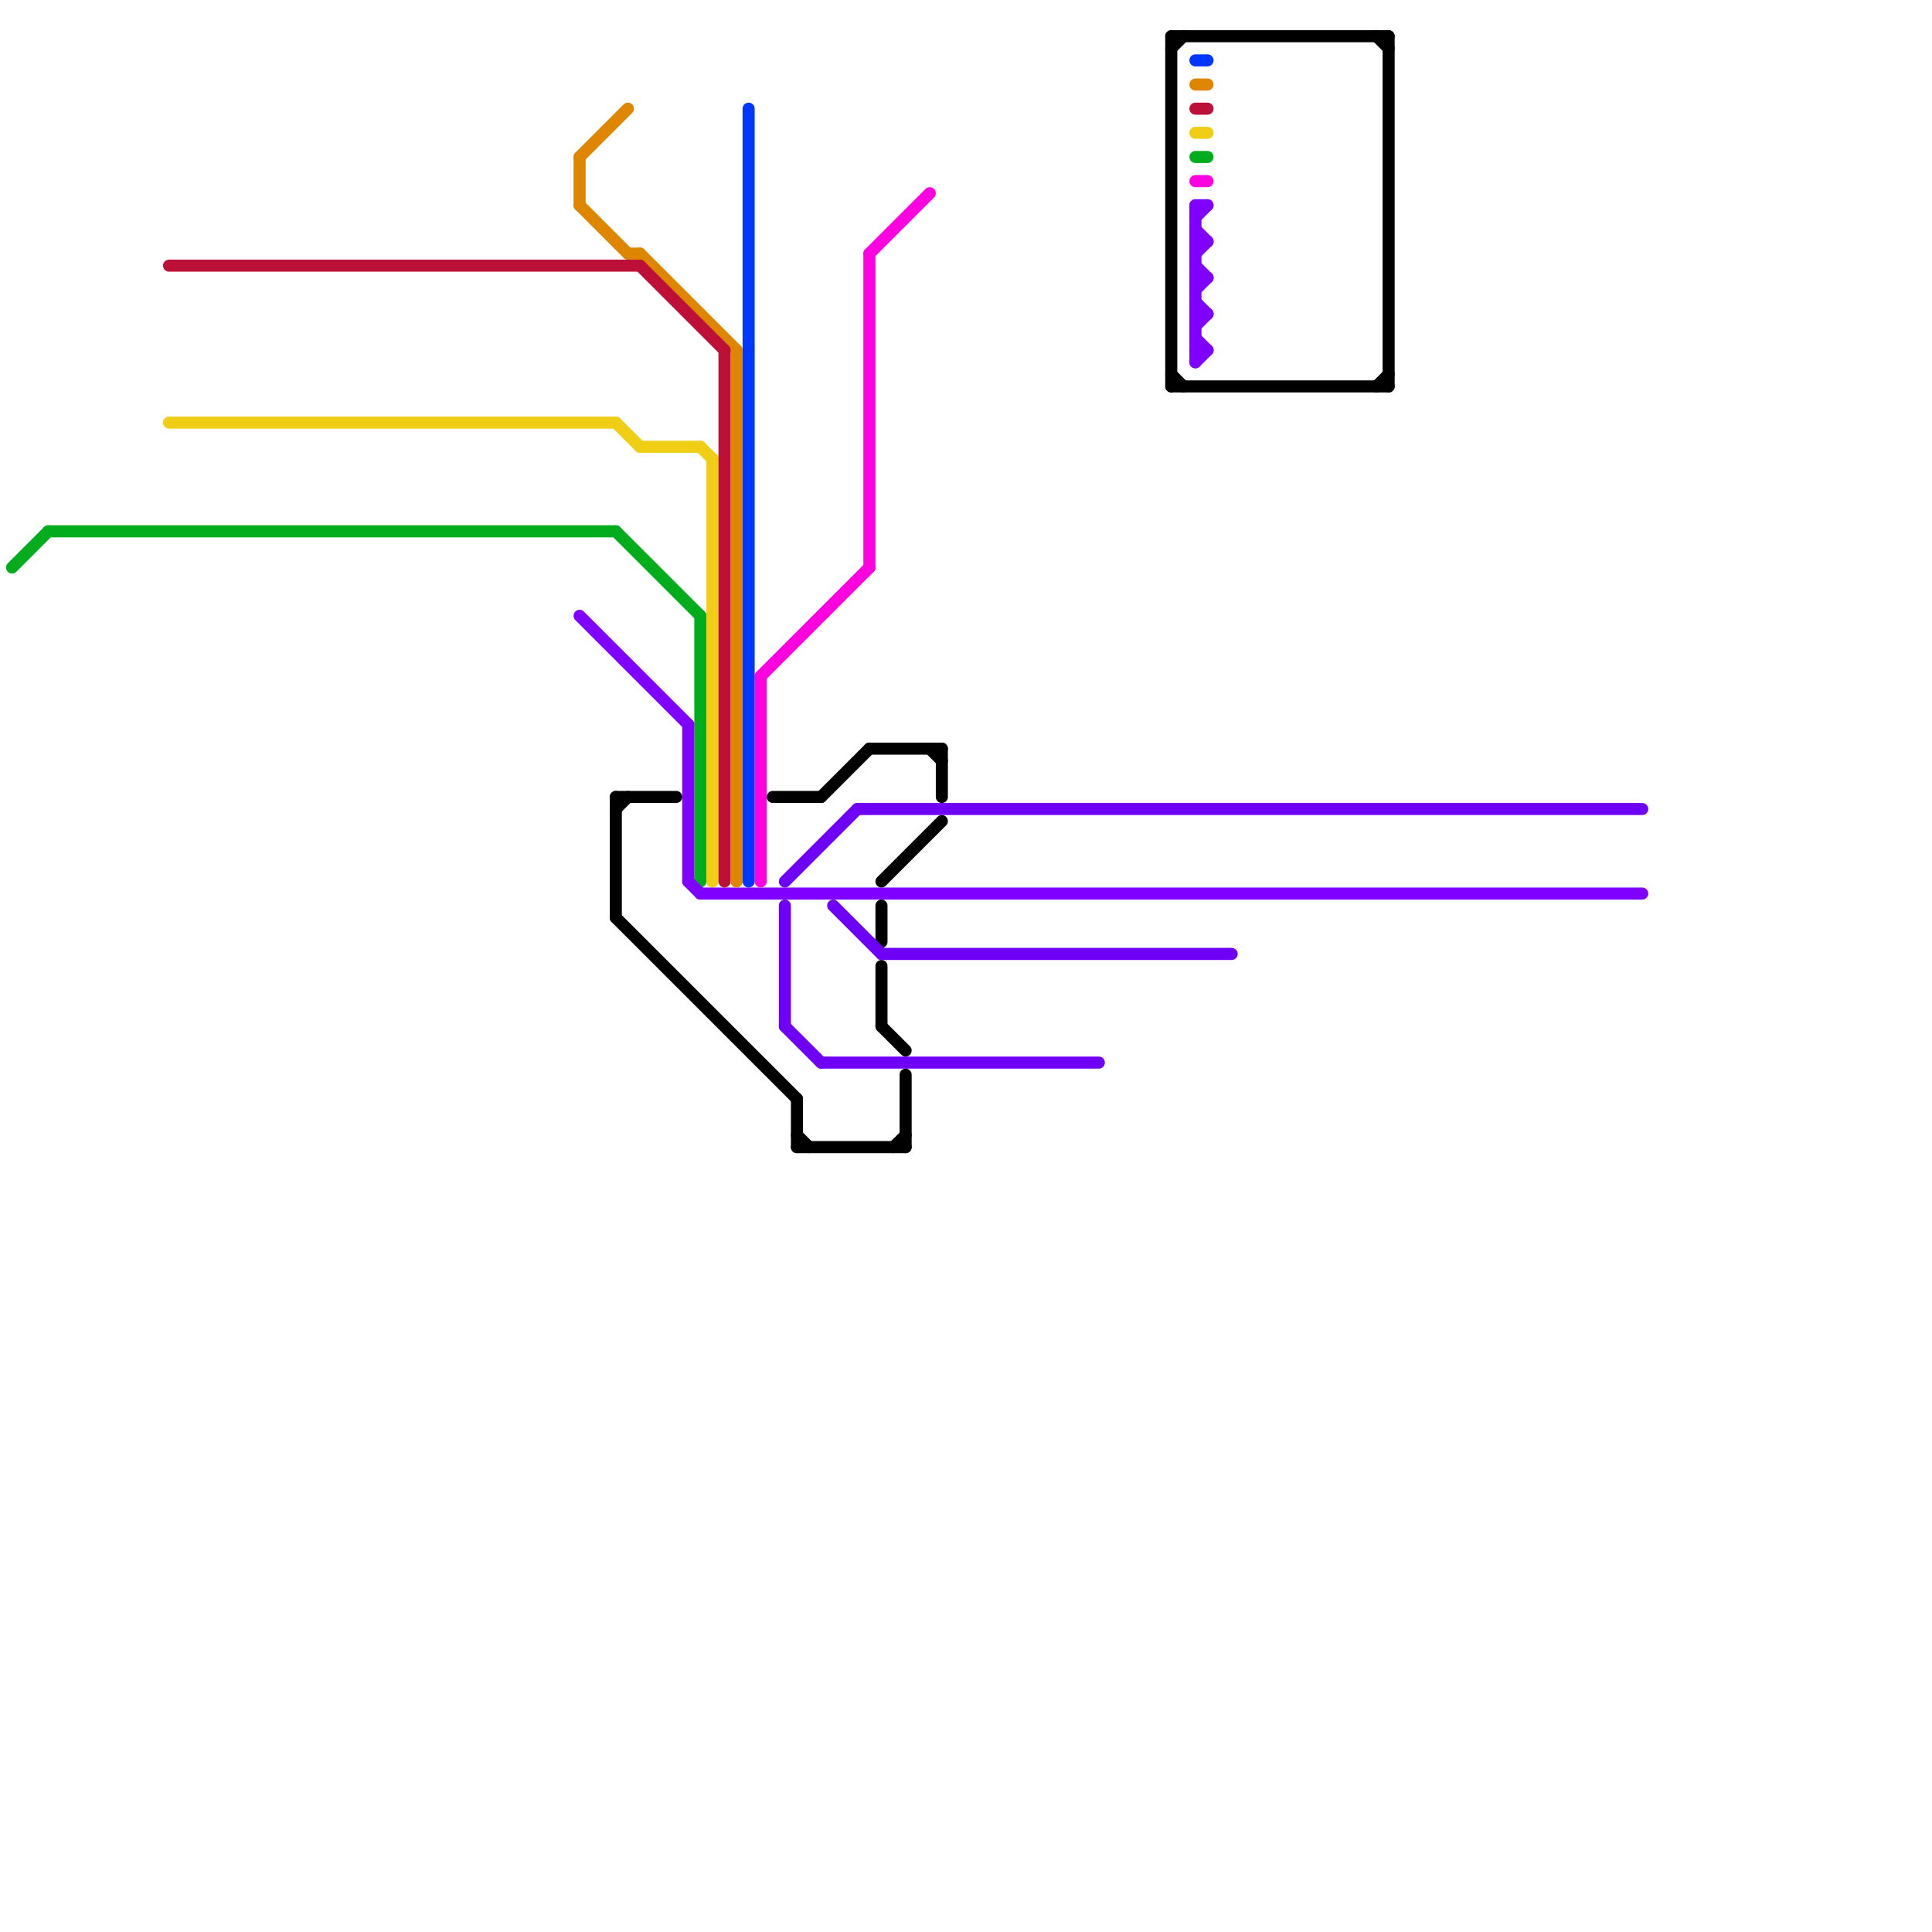 
<svg version="1.1" xmlns="http://www.w3.org/2000/svg" viewBox="0 0 160 160">
<style>text { font: 1px Helvetica; font-weight: 600; white-space: pre; dominant-baseline: central; } line { stroke-width: 1; fill: none; stroke-linecap: round; stroke-linejoin: round; } .c0 { stroke: #01ad1d } .c1 { stroke: #f0ce15 } .c2 { stroke: #8000ff } .c3 { stroke: #ff00e1 } .c4 { stroke: #000000 } .c5 { stroke: #0037ff } .c6 { stroke: #df8600 } .c7 { stroke: #bd1038 } .c8 { stroke: #6e00f5 }</style><defs><g id="wm-xf"><circle r="1.2" fill="#000"/><circle r="0.9" fill="#fff"/><circle r="0.6" fill="#000"/><circle r="0.3" fill="#fff"/></g><g id="wm"><circle r="0.6" fill="#000"/><circle r="0.3" fill="#fff"/></g></defs><line class="c0" x1="4" y1="44" x2="51" y2="44"/><line class="c0" x1="58" y1="51" x2="58" y2="73"/><line class="c0" x1="99" y1="13" x2="100" y2="13"/><line class="c0" x1="51" y1="44" x2="58" y2="51"/><line class="c0" x1="1" y1="47" x2="4" y2="44"/><line class="c1" x1="53" y1="37" x2="58" y2="37"/><line class="c1" x1="14" y1="35" x2="51" y2="35"/><line class="c1" x1="99" y1="11" x2="100" y2="11"/><line class="c1" x1="58" y1="37" x2="59" y2="38"/><line class="c1" x1="59" y1="38" x2="59" y2="73"/><line class="c1" x1="51" y1="35" x2="53" y2="37"/><line class="c2" x1="58" y1="74" x2="136" y2="74"/><line class="c2" x1="57" y1="73" x2="58" y2="74"/><line class="c2" x1="99" y1="22" x2="100" y2="23"/><line class="c2" x1="99" y1="28" x2="100" y2="29"/><line class="c2" x1="99" y1="23" x2="100" y2="23"/><line class="c2" x1="99" y1="24" x2="100" y2="23"/><line class="c2" x1="99" y1="19" x2="100" y2="20"/><line class="c2" x1="99" y1="25" x2="100" y2="26"/><line class="c2" x1="99" y1="21" x2="100" y2="20"/><line class="c2" x1="99" y1="18" x2="100" y2="17"/><line class="c2" x1="99" y1="17" x2="100" y2="17"/><line class="c2" x1="99" y1="29" x2="100" y2="29"/><line class="c2" x1="99" y1="20" x2="100" y2="20"/><line class="c2" x1="99" y1="17" x2="99" y2="30"/><line class="c2" x1="99" y1="30" x2="100" y2="29"/><line class="c2" x1="57" y1="60" x2="57" y2="73"/><line class="c2" x1="99" y1="26" x2="100" y2="26"/><line class="c2" x1="48" y1="51" x2="57" y2="60"/><line class="c2" x1="99" y1="27" x2="100" y2="26"/><line class="c3" x1="72" y1="21" x2="72" y2="47"/><line class="c3" x1="99" y1="15" x2="100" y2="15"/><line class="c3" x1="63" y1="56" x2="72" y2="47"/><line class="c3" x1="63" y1="56" x2="63" y2="73"/><line class="c3" x1="72" y1="21" x2="77" y2="16"/><line class="c4" x1="97" y1="3" x2="97" y2="32"/><line class="c4" x1="73" y1="73" x2="78" y2="68"/><line class="c4" x1="64" y1="66" x2="68" y2="66"/><line class="c4" x1="72" y1="62" x2="78" y2="62"/><line class="c4" x1="73" y1="75" x2="73" y2="78"/><line class="c4" x1="68" y1="66" x2="72" y2="62"/><line class="c4" x1="73" y1="85" x2="75" y2="87"/><line class="c4" x1="73" y1="80" x2="73" y2="85"/><line class="c4" x1="77" y1="62" x2="78" y2="63"/><line class="c4" x1="115" y1="3" x2="115" y2="32"/><line class="c4" x1="97" y1="3" x2="115" y2="3"/><line class="c4" x1="97" y1="32" x2="115" y2="32"/><line class="c4" x1="51" y1="67" x2="52" y2="66"/><line class="c4" x1="66" y1="95" x2="75" y2="95"/><line class="c4" x1="74" y1="95" x2="75" y2="94"/><line class="c4" x1="51" y1="66" x2="56" y2="66"/><line class="c4" x1="97" y1="31" x2="98" y2="32"/><line class="c4" x1="97" y1="4" x2="98" y2="3"/><line class="c4" x1="51" y1="66" x2="51" y2="76"/><line class="c4" x1="66" y1="91" x2="66" y2="95"/><line class="c4" x1="78" y1="62" x2="78" y2="66"/><line class="c4" x1="114" y1="32" x2="115" y2="31"/><line class="c4" x1="66" y1="94" x2="67" y2="95"/><line class="c4" x1="75" y1="89" x2="75" y2="95"/><line class="c4" x1="51" y1="76" x2="66" y2="91"/><line class="c4" x1="114" y1="3" x2="115" y2="4"/><line class="c5" x1="62" y1="9" x2="62" y2="73"/><line class="c5" x1="99" y1="5" x2="100" y2="5"/><line class="c6" x1="48" y1="13" x2="48" y2="17"/><line class="c6" x1="48" y1="17" x2="52" y2="21"/><line class="c6" x1="48" y1="13" x2="52" y2="9"/><line class="c6" x1="52" y1="21" x2="53" y2="21"/><line class="c6" x1="99" y1="7" x2="100" y2="7"/><line class="c6" x1="61" y1="29" x2="61" y2="73"/><line class="c6" x1="53" y1="21" x2="61" y2="29"/><line class="c7" x1="99" y1="9" x2="100" y2="9"/><line class="c7" x1="60" y1="29" x2="60" y2="73"/><line class="c7" x1="53" y1="22" x2="60" y2="29"/><line class="c7" x1="14" y1="22" x2="53" y2="22"/><line class="c8" x1="71" y1="67" x2="136" y2="67"/><line class="c8" x1="68" y1="88" x2="91" y2="88"/><line class="c8" x1="65" y1="75" x2="65" y2="85"/><line class="c8" x1="69" y1="75" x2="73" y2="79"/><line class="c8" x1="73" y1="79" x2="102" y2="79"/><line class="c8" x1="65" y1="73" x2="71" y2="67"/><line class="c8" x1="65" y1="85" x2="68" y2="88"/>
</svg>
